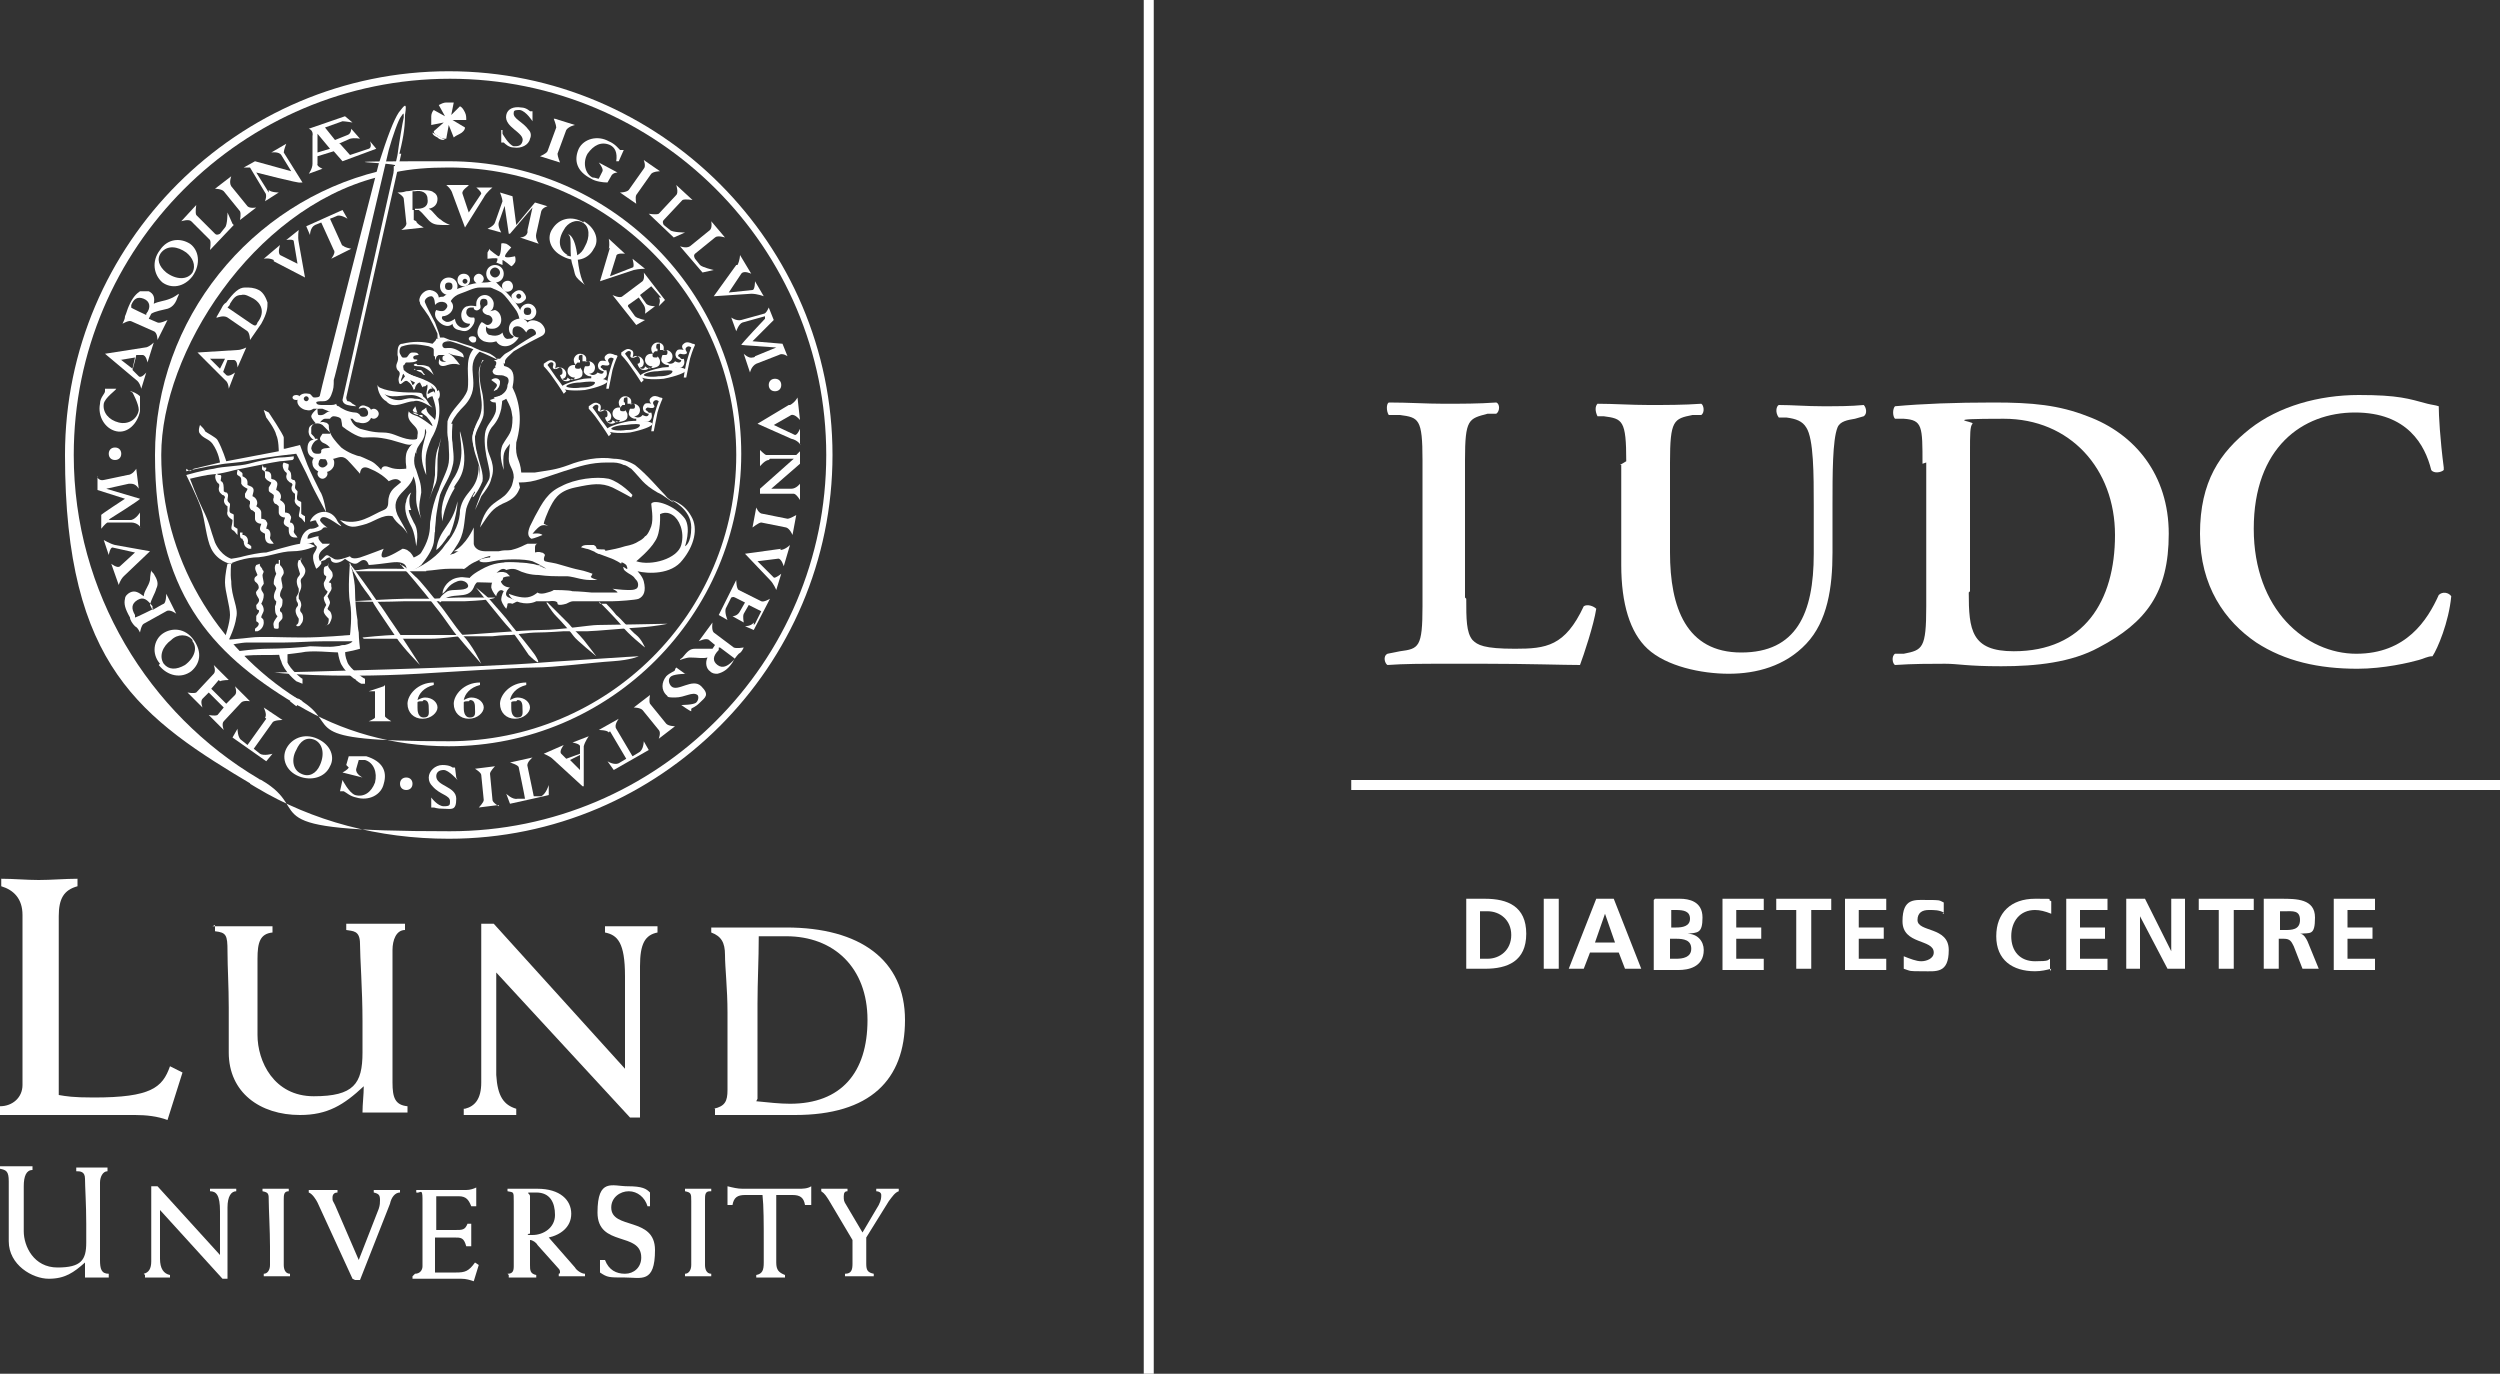 <?xml version="1.0" encoding="UTF-8"?>
<svg width="200" height="100%" xmlns="http://www.w3.org/2000/svg" version="1.1" viewBox="0 0 200 109.9">
  <rect x="0" y="0" width="200" height="109.9" fill="#333333" stroke="none"/>
  <defs>
    <style>
      .cls-1 {
        fill: #fff;
      }
    </style>
  </defs>
  <!-- Generator: Adobe Illustrator 28.6.0, SVG Export Plug-In . SVG Version: 1.2.0 Build 709)  -->
  <g>
    <g id="Lager_1">
      <g id="CEC_ENG">
        <g>
          <polygon class="cls-1" points="200 63.2 108.1 63.2 108.1 62.4 200 62.4 200 63.2 200 63.2"/>
          <g>
            <path class="cls-1" d="M117.3,47.9c0,1.6,0,2.7.5,3.3.4.4.9.7,3.4.7s4-.2,5.5-3.4c.3-.2.8,0,1,.2-.2,1.3-1,3.7-1.3,4.5-1.3,0-4.1-.1-7.6-.1h-3.3c-1.6,0-3.2,0-4.5.1-.2-.1-.4-.7,0-.9l1-.2c1.5-.2,1.8-.3,1.8-3.6v-11.7c0-3.3-.3-3.4-1.8-3.6h-.9c-.2-.3-.2-.9,0-1,1.6,0,3,.1,4.4.1s2.8,0,4.2-.1c.3.1.3.7,0,.9h-.7c-1.5.4-1.8.4-1.8,3.7v11h0Z"/>
            <path class="cls-1" d="M130.1,36.9c0-3.3-.3-3.4-1.8-3.6h-.5c-.2-.4-.2-.8,0-1,1.3,0,2.7.1,4.1.1s2.8,0,4.2-.1c.2.1.3.7,0,.9h-.7c-1.5.3-1.8.4-1.8,3.8v7.2c0,4.4,1.3,8,5.7,8s5.8-3.1,5.8-7.9v-3.9c0-2.4,0-5.3-.6-6.2-.3-.5-.8-.7-1.6-.8h-.6c-.3-.4-.2-.9,0-1,1.1,0,2.2.1,3.5.1s2.2,0,3.3-.1c.2.2.3.7,0,.9l-.7.2c-.6.1-1.2.2-1.4.7-.4,1-.4,3.7-.4,6.2v3.8c0,2.8-.4,5.5-2.1,7.3s-4,2.4-6.2,2.4-5-.6-6.5-2c-1.4-1.3-2.1-3.6-2.1-6.7v-8h-.1Z"/>
            <path class="cls-1" d="M153.8,37.1c0-3,0-3.5-1.5-3.6h-.7c-.2-.2-.2-.8,0-1,2.2-.2,4.8-.3,7.9-.3s5.2.2,7.5,1.1c3.8,1.4,6.5,4.7,6.5,9.4s-1.8,7.1-5.6,9.1c-2.2,1.2-5,1.5-7.8,1.5s-3.4-.2-4.5-.2-2.6,0-4,.1c-.2-.1-.3-.7,0-.9h.7c1.5-.3,1.8-.4,1.8-3.8v-11.5h0ZM157.5,47.4c0,3,.2,4.7,3.6,4.7,5.6,0,8.1-4,8.1-9.3s-3.6-9.3-8.9-9.3-2.3.2-2.5.4c-.2.2-.2.8-.2,2.3v11.1h0Z"/>
            <path class="cls-1" d="M195.5,37.6c-.2.2-.8.3-1,0-.5-2-1.9-4.6-6.1-4.6s-8.1,2.8-8.1,9.3,4.2,10,8.2,10,5.7-2.7,6.6-4.7c.3-.3.8-.2,1,.1-.2,2.1-1.1,4.2-1.5,4.8-.4,0-.7.2-1.1.3-.7.2-2.8.7-4.9.7-3.1,0-5.8-.6-8.1-2.1-2.5-1.7-4.5-4.5-4.5-8.7s1.6-6.5,4-8.4c2.3-1.8,5.5-2.7,8.7-2.7s4,.3,5.5.7c.4.1.6.1.9.2,0,.7.1,2.6.4,4.9h0Z"/>
          </g>
          <polygon class="cls-1" points="92.3 109.9 91.5 109.9 91.5 0 92.3 0 92.3 109.9 92.3 109.9"/>
          <g>
            <path class="cls-1" d="M30.8,54.8v2.5c0,.1.5.4.5.4h-1.8s.5-.2.5-.3v-2.1h-.5c0,.1,0,0,0,0l1.2-.4h0Z"/>
            <path class="cls-1" d="M41.3,56.1c-.2,0-.4,0-.4.1v.4c0,.2,0,.8.5.8s.4-.4.4-.7,0-.7-.4-.7h0ZM42.1,54.8c-.8.2-1.2.7-1.3,1.2.2-.1.4-.2.6-.2.6,0,1,.4,1,.8s-.5.9-1.2.9-1.2-.5-1.2-1.2.8-1.7,2.1-1.7h0Z"/>
            <path class="cls-1" d="M37.5,56.1c-.2,0-.4,0-.4.1v.4c0,.2,0,.8.5.8s.4-.4.4-.7,0-.7-.4-.7h0ZM38.4,54.8c-.8.2-1.2.7-1.3,1.2.2-.1.4-.2.6-.2.6,0,1,.4,1,.8s-.5.9-1.2.9-1.2-.5-1.2-1.2.8-1.7,2.1-1.7h0Z"/>
            <path class="cls-1" d="M33.8,56.1c-.2,0-.4,0-.4.1v.4c0,.2,0,.8.5.8s.4-.4.4-.7,0-.7-.4-.7h0ZM34.7,54.8c-.8.2-1.2.7-1.3,1.2.2-.1.4-.2.6-.2.6,0,1,.4,1,.8s-.5.9-1.2.9-1.2-.5-1.2-1.2.8-1.7,2.1-1.7h0Z"/>
            <path class="cls-1" d="M10.4,31.3c.2,0,.6.2.8.4,0,0,0,.2,0,.3v.9c-.2,1-1,1.8-1.9,1.6-.9-.2-1.5-1.2-1.3-2.2,0-.5.4-.8.4-1v-.2h.9c0,.1-.9.7-1,1.2-.1.7.4,1.3,1.2,1.5s1.5-.3,1.6-1c0-.5-.5-1.4-.5-1.4h0Z"/>
            <path class="cls-1" d="M18.7,18l-1.9,2s.1-.6,0-.8l-1.5-1.5c-.2-.2-.8,0-.8,0l1.2-1.3s-.1.6,0,.8l1.5,1.5c.1.1.2.1.4,0l.4-.5c.2-.2.2-1.2.2-1.2l.4.9h0Z"/>
            <path class="cls-1" d="M17.2,15.1l1.3-1s-.2.5,0,.8l1.3,1.6c.2.2.7.1.7.1l-1.3,1s.1-.5,0-.7l-1.3-1.6c-.2-.2-.7-.2-.7-.2h0Z"/>
            <path class="cls-1" d="M21.5,15.2c.2.2.8.2.8.2l-1.1.7s.2-.5,0-.7l-1.2-2h-.5l.9-.5,2.9.8-.8-1.3c-.2-.3-.8-.2-.8-.2l1.2-.7s-.2.5-.2.7l1.5,2.4h-.2c0,.1-3.5-.8-3.5-.8l1,1.6h0Z"/>
            <path class="cls-1" d="M40.2,10.7s.5.9.9,1c.3,0,.6,0,.7-.4.2-.7-1.5-1.1-1.3-2.1.1-.5.6-.7,1.2-.6.4,0,.7.3.7.3h.2v.8c0,0-.5-.8-1-.9-.3,0-.5,0-.5.2-.1.5.7.7,1.2,1.4.2.2.2.5.1.7-.1.5-.7.8-1.3.7-.4,0-.7-.3-.8-.4h-.2v-1h.1Z"/>
            <path class="cls-1" d="M44.4,9.5l1.6.5s-.5.1-.7.4l-.7,1.9c0,.2.2.7.2.7l-1.6-.5s.5-.2.6-.4l.7-1.9c0-.2-.2-.7-.2-.7h0Z"/>
            <path class="cls-1" d="M49,13.9l-.4.7c-.4,0-1-.1-1.3-.3-1.2-.6-1.4-1.5-1-2.4.4-.8,1.5-1.1,2.4-.6.5.2.8.6.9.7h.3l-.4.9h-.2c.1-.7-.1-1.1-.5-1.3-.7-.3-1.3,0-1.8.7-.4.7-.2,1.6.4,1.9.2,0,.4.1.5.1l.3-.6c.1-.2-.3-.7-.3-.7l1.5.8s-.4,0-.5.3h0Z"/>
            <path class="cls-1" d="M51.5,12.8l1.3.9s-.5,0-.7.2l-1.2,1.7c-.1.2,0,.7,0,.7l-1.3-.9s.5,0,.7-.2l1.2-1.7c.2-.2,0-.7,0-.7h0Z"/>
            <path class="cls-1" d="M56.2,21.8l-1.8-2.1s.5.2.8,0l1.6-1.3c.2-.2.1-.7.1-.7l1.1,1.3s-.6-.2-.8,0l-1.6,1.3c-.1.1-.1.2,0,.4l.4.5c.2.2,1.1.4,1.1.4l-.9.2h0Z"/>
            <path class="cls-1" d="M53.9,19l-2-1.9s.6.1.8,0l1.4-1.5c.2-.2,0-.8,0-.8l1.3,1.2s-.6-.1-.8,0l-1.5,1.6c-.1.1-.1.2,0,.4l.5.4c.2.2,1.2.2,1.2.2l-.9.4h0Z"/>
            <path class="cls-1" d="M59,21.2c.2-.4.2-.8.2-.8l.9,1.5s-.6-.3-.8,0l-1,1.5,1.9-.2c.2,0,.2-.7.2-.7l.7,1.2s-.5-.2-1-.2l-3,.2,1.8-2.5h0Z"/>
            <path class="cls-1" d="M61.2,25.3h0l-1.8.5c-.3.1-.5.7-.5.7l-.4-1.1s.4.3.8.2l1.8-.5c.2,0,.4-.5.4-.5l.4,1-1.7,1.7,2.4.2.4,1s-.4-.3-.7-.1l-1.8.7c-.4.2-.5.7-.5.7l-.5-1.5s.4.4.7.3c0,0,.2,0,.2-.1l1.7-.7h0l-2.8-.2h0c0-.1,1.9-2.1,1.9-2.1h0Z"/>
            <path class="cls-1" d="M61.5,36.8c-.3,0-.7.5-.7.5v-1.3s.4.4.5.4h2.4c0,0,.3-.3.3-.3v1l-2.3,2h1.6c.4,0,.7-.4.7-.4v1.3s-.3-.5-.5-.5h-2.7v-.4l2.7-2.4s-1.9,0-1.9,0Z"/>
            <path class="cls-1" d="M63.7,41.2l-.3,1.6s-.2-.5-.5-.6l-2-.4c-.2,0-.7.4-.7.4l.3-1.6s.2.5.5.5l2,.4c.2,0,.7-.3.7-.3h0Z"/>
            <path class="cls-1" d="M60.4,49.9l.5-1-1-.5-.4.7c-.1.2,0,.7,0,.7l-.9-.5s.4,0,.6-.4l.4-.7-.8-.4c-.2-.1-.2,0-.3,0l-.4.8c-.2.3.1,1,.1,1l-.7-.4,1.4-2.8s0,.7.2.8l1.8.9c.2.1.7-.2.7-.2l-1.3,2.5-.7-.3s.5,0,.7-.3h0v.2Z"/>
            <path class="cls-1" d="M55,53.9s-1,0-1.3.2-.2.6,0,.8c.5.5,1.7-.7,2.4,0s.3.9-.1,1.3-.6.4-.7.5v.2c-.1,0-.8-.5-.8-.5,0,0,1,0,1.2-.2s.2-.5.1-.6c-.4-.3-1,.2-1.8.2s-.5-.1-.7-.2c-.4-.4-.4-1,0-1.5.3-.3.7-.4.7-.5h0c0-.1.1-.2.1-.2l.7.5h0Z"/>
            <path class="cls-1" d="M54,58.1l-1.3,1s.2-.5,0-.7l-1.3-1.6c-.2-.2-.7-.2-.7-.2l1.3-1s-.1.5,0,.7l1.3,1.6c.2.2.7.2.7.2h0Z"/>
            <path class="cls-1" d="M39.9,64.4l-1.6.2s.4-.4.4-.6l-.2-2c0-.2-.5-.5-.5-.5l1.6-.2s-.4.4-.4.6l.2,2.1c0,.2.5.5.5.5h0Z"/>
            <path class="cls-1" d="M36.6,62.4s-.7-.8-1.1-.8-.6.2-.6.5c0,.8,1.6.8,1.6,1.8s-.4.8-1,.8-.7-.1-.8-.1h-.2v-.8c0,0,.5.7,1,.7s.5-.1.5-.4c0-.5-.8-.5-1.4-1.2-.2-.2-.3-.4-.3-.7,0-.5.5-1,1.1-1s.8.2.8.2h.2c0,0,.1.8.1.8h0Z"/>
            <path class="cls-1" d="M27.7,61.2l.2-.7c.4,0,1,0,1.4,0,1.3.4,1.7,1.2,1.4,2.2-.2.9-1.2,1.4-2.2,1.1-.5-.1-.8-.4-1-.5h-.3l.2-.9s.5,1,1,1.2c.7.2,1.3-.2,1.6-1,.2-.8-.1-1.6-.8-1.8h-.5l-.2.7c-.1.4.5.7.5.7l-1.6-.4s.4-.2.5-.4h0Z"/>
            <path class="cls-1" d="M17.5,54.4l-.6.7,1.2,1.2.7-.7c.2-.2,0-.7,0-.7l1.2,1.2s-.5-.1-.7.1l-1.4,1.5c-.2.2,0,.7,0,.7l-1.2-1.2s.5.1.7,0l.5-.6-1.2-1.2-.5.5c-.2.2,0,.7,0,.7l-1.2-1.2s.5.1.7,0l1.4-1.5c.2-.2,0-.7,0-.7l1.2,1.2s-.5,0-.7.1h0Z"/>
            <path class="cls-1" d="M8.7,41.6h1.8c.4-.1.7-.6.7-.6v1.2c.1,0-.2-.4-.7-.4h-1.9c-.2.1-.5.5-.5.5v-1.1c-.1,0,1.9-1.3,1.9-1.3l-2.2-.7v-1.1c-.1,0,.1.4.5.3l1.9-.4c.4,0,.7-.5.7-.5l.2,1.6s-.2-.4-.6-.4h-.2l-1.8.4h0l2.7.8h0c0,.1-2.4,1.6-2.4,1.6h0Z"/>
            <path class="cls-1" d="M63.2,32.4c.4-.2.6-.6.6-.6l.2,1.8s-.4-.5-.7-.4l-1.4.8,1.7.8c.2,0,.4-.5.4-.5v1.3c.1,0-.2-.4-.7-.5l-2.7-1.2,2.5-1.5h0Z"/>
            <path class="cls-1" d="M62.4,44c.4,0,.8-.4.8-.4l-.5,1.7s-.2-.7-.5-.6l-1.6.2,1.3,1.3c.1.1.6-.3.6-.3l-.4,1.3s-.2-.5-.5-.8l-2-2.1,2.9-.4h0Z"/>
            <path class="cls-1" d="M9.9,46.1c-.3.3-.4.7-.4.7l-.6-1.7s.5.4.7.2l1.2-1.1-1.8-.4c-.2,0-.3.6-.3.6l-.4-1.2s.5.3.9.4l2.8.5-2.1,2h0Z"/>
            <path class="cls-1" d="M21.2,57.4c.2-.2-.1-.8-.1-.8l1.5,1s-.7,0-.8.2l-1.5,2.1.5.4c.3.2,1,0,1,0l-.5.6-2.7-1.9.4-.7s0,.7.3.9l.5.4,1.5-2.1h0Z"/>
            <path class="cls-1" d="M41.5,61.4c0-.2-.7-.4-.7-.4l1.8-.4s-.5.4-.4.7l.5,2.4h.6c.4-.2.6-.9.6-.9v.8c.1,0-3.1.7-3.1.7l-.3-.8s.5.5.9.4h.6c0-.1-.5-2.5-.5-2.5h0Z"/>
            <path class="cls-1" d="M48.7,58.6c-.1-.2-.8-.2-.8-.2l1.6-.9s-.4.5-.2.8l1.3,2.2.5-.3c.4-.2.4-.9.4-.9l.4.7-2.8,1.6-.5-.7s.6.4,1,.1l.5-.3-1.3-2.2h0Z"/>
            <path class="cls-1" d="M61.5,30.8c0-.3.2-.5.5-.5s.5.2.5.5-.2.5-.5.5-.5-.2-.5-.5h0Z"/>
            <path class="cls-1" d="M32,62.7c0-.3.2-.5.5-.5s.5.2.5.5-.2.5-.5.5-.5-.2-.5-.5h0Z"/>
            <path class="cls-1" d="M8.7,36.3c0-.3.2-.5.5-.5s.5.2.5.5-.2.5-.5.5-.5-.2-.5-.5h0Z"/>
            <path class="cls-1" d="M13,22.6c.7.5,1.7.4,2.4-.5.7-1,.5-2.1-.2-2.6-.8-.5-1.8-.4-2.4.5-.7.9-.5,2,.2,2.6h0ZM13.3,21.8c-.6-.5-.8-1.1-.4-1.6.5-.6,1.3-.5,2,0,.5.4.8,1,.5,1.6-.4.6-1.3.6-2.1,0h0Z"/>
            <path class="cls-1" d="M27.1,11.5l.9-.4c.4-.1.8,0,.8,0l-.7-.8s0,.4-.3.5l-1,.4-.8-1,1.4-.5c.2,0,.8.1.8.1l-.6-.5-2.9,1s.4.1.3.6v2.2c0,.4-.3.8-.3.8l1.1-.4s-.5-.2-.4-.4v-.6l1.3-.4.7.8,2.7-1-.5-.6s.2.5-.1.6l-1.5.5-.8-.9h0ZM26.4,11.9l-1,.3v-1.5l1,1.2h0Z"/>
            <path class="cls-1" d="M11.7,25.3v-.2c.4-.5.3-1-.2-1.2s-.8,0-1,.5v.2c-.1,0,1.2.6,1.2.6h0ZM12.6,25.8c.2.1.8-.2.8-.2l-.8,1.6s0-.6-.3-.7l-1.8-.8c-.2-.1-.7.2-.7.2.1-.2.2-.4.2-.6.1-.2.2-.6.3-.8.3-.7.6-1,.9-1.2.2,0,.4,0,.7,0,.4.2.5.5.4,1,.4-.2.8-.2,1.3-.4.3-.1.7-.4.7-.4,0,.1,0,.1-.1.3-.2.6-.5.8-.8.9-.4.1-1,.2-1.3.4l-.2.4.7.3h0Z"/>
            <path class="cls-1" d="M9.7,28.8l.9.7.2-.9-1.2.2h0ZM10.7,29.7l.4.4c.2.2.6-.3.6-.3l-.4,1.3s-.1-.5-.4-.7l-2.5-2.1h0l3.2-.5c.3,0,.7-.4.7-.4l-.5,1.6s-.1-.6-.4-.6h-.5c0,.1-.3,1.2-.3,1.2h0Z"/>
            <path class="cls-1" d="M12.2,48.7v-.2c-.4-.5-.7-.8-1.2-.5s-.5.7-.2,1.2v.2c.1,0,1.5-.7,1.5-.7h0ZM13.1,48.3c.2-.1.2-.8.2-.8l.8,1.6s-.5-.4-.8-.2l-1.8,1c-.2.1-.3.7-.3.7-.1-.2-.2-.4-.4-.5-.2-.2-.4-.5-.4-.7-.4-.7-.5-1.1-.4-1.5,0-.2.2-.4.4-.5.4-.2.7,0,1.1.3,0-.4.4-.8.5-1.3,0-.3.1-.8.1-.8,0,.1,0,.1.2.3.3.5.4.8.2,1.2-.1.4-.4.8-.5,1.3l.2.4.7-.4h0Z"/>
            <path class="cls-1" d="M15.4,51.2c-.4-.5-1.2-.5-1.7,0-.7.5-1,1.3-.6,1.9.4.5,1,.5,1.7.1.8-.6,1-1.4.6-1.9h0ZM12.8,53.1c-.7-.8-.5-1.9.2-2.4.7-.5,1.8-.5,2.5.5.7,1,.5,1.9-.2,2.5-.8.6-1.9.4-2.6-.5h0Z"/>
            <path class="cls-1" d="M25.2,59.2c-.7-.3-1.2.1-1.5.8-.4.7-.3,1.6.4,1.9.6.3,1.2,0,1.5-.7.4-.9.2-1.7-.4-2h0ZM23.9,62.1c-1-.4-1.4-1.4-1-2.2.4-.8,1.4-1.3,2.5-.8,1.1.5,1.4,1.5,1,2.2-.4.9-1.5,1.2-2.5.8h0Z"/>
            <path class="cls-1" d="M57.5,51.8v.2c-.5.5-.5.9-.1,1.2s.8.1,1.2-.3l.2-.2-1.2-.9h0ZM56.7,51.2c-.2-.2-.8.1-.8.1l1.1-1.5s-.1.6.1.8l1.6,1.2c.2.1.8,0,.8,0-.1.2-.2.4-.4.5-.2.2-.4.5-.5.7-.4.6-.8.8-1.2.9-.2,0-.4,0-.6-.2-.3-.2-.4-.7-.2-1.1-.4.1-.8,0-1.4,0-.3,0-.8.2-.8.2,0-.1.1-.1.2-.2.4-.5.6-.7,1-.7h1.4l.2-.3-.6-.5h0Z"/>
            <path class="cls-1" d="M46.4,61.6v-1.2l-.8.4.8.8h0ZM46.4,60.2v-.5c0-.2-.6-.3-.6-.3l1.3-.5s-.3.4-.4.8v3.2h-.1l-2.4-2.2c-.2-.2-.7-.4-.7-.4l1.6-.7s-.4.5-.2.7l.4.4,1.1-.4h0Z"/>
            <path class="cls-1" d="M36.2,15.5c-.1-.4-.5-.7-.5-.7h1.8c0,.1-.6.4-.5.7l.5,1.5,1-1.5c0-.2-.4-.5-.4-.5h1.3c0,0-.5.4-.7.8l-1.5,2.4-1-2.7h0Z"/>
            <path class="cls-1" d="M21.9,20.8c-.4-.2-.8-.1-.8-.1l1.3-1.1s-.2.6,0,.8l1.4.7-.3-1.8c0-.2-.6-.1-.6-.1l1-.8s-.1.5,0,1l.5,2.8-2.5-1.3h0Z"/>
            <path class="cls-1" d="M48.7,19.9c.1-.4,0-.8,0-.8l1.3,1.2s-.7-.1-.7.2l-.5,1.6,1.8-.7c.2,0,0-.7,0-.7l1,.8s-.5,0-.9.1l-2.7.9.8-2.7h0Z"/>
            <path class="cls-1" d="M27.4,19.6c.1.2.7.3.7.3l-1.6.8s.4-.5.2-.7l-1-2.2-.5.2c-.4.2-.4.8-.4.8l-.3-.7,2.9-1.3.4.7s-.6-.4-.9-.2l-.5.2,1,2.2h0Z"/>
            <path class="cls-1" d="M40.5,16.1h0l-.6,1.7c-.1.3.2.8.2.8l-1.1-.3s.5-.2.6-.5l.6-1.7c0-.2-.2-.7-.2-.7l1,.3.3,2.3,1.5-1.8,1,.3s-.4.1-.5.4l-.4,1.8c-.1.4.2.8.2.8l-1.5-.5s.5,0,.6-.4v-.2l.4-1.8h0l-1.8,2.1h-.1l-.4-2.7h0Z"/>
            <path class="cls-1" d="M52.8,23.7l-.7-.8-.9.7.5.7c.2.2.7.2.7.2l-.8.6s.1-.4-.1-.7l-.4-.6-.7.5c-.2.1-.2.2-.1.3l.5.7c.2.2.8.3.8.3l-.7.4-1.9-2.4s.6.3.8.1l1.6-1.2c.2-.2.1-.7.1-.7l1.7,2.2-.5.5s.2-.5,0-.7h.2Z"/>
            <path class="cls-1" d="M33.2,16.7h.2c.6,0,.9-.3.8-.8,0-.5-.5-.7-1-.6h-.2v1.5h.2ZM33.3,17.7c0,.2.6.5.6.5l-1.8.2s.5-.3.4-.6l-.2-1.9c0-.2-.5-.5-.5-.5.2,0,.4,0,.7-.1.3,0,.6-.1.8-.1.7,0,1.2,0,1.4.2.2.1.3.3.3.5,0,.4-.2.7-.7.8.4.2.5.6,1,.9.2.2.7.4.7.4h-.3c-.6,0-.9,0-1.2-.2-.3-.2-.6-.7-1-1h-.4v.8h0Z"/>
            <path class="cls-1" d="M20.1,25.9c.3.2.4.2.5-.1.7-.9.2-1.6-.3-1.9-.4-.2-.7-.4-1-.3-.4,0-.6.2-.9.7,0,.1-.1.2-.2.3l1.9,1.3h0ZM17.3,25.4c.1-.2.3-.5.4-.7.1-.2.2-.4.4-.5.6-.8,1-1.2,1.5-1.2.4,0,.7,0,1.1.2s.6.7.7,1c0,.4,0,.8-.5,1.7l-.9,1.3s0-.5-.2-.7l-1.6-1.1c-.3-.2-.8,0-.8,0h0Z"/>
            <path class="cls-1" d="M16.8,28.7l.8.8.4-.8h-1.2ZM17.7,29.6l.4.4c.2.2.7-.2.7-.2l-.5,1.3s0-.5-.3-.7l-2.2-2.2h0l3.2-.2c.3,0,.7-.2.7-.2l-.7,1.6s0-.6-.3-.6h-.5l-.4,1.1h0Z"/>
            <path class="cls-1" d="M45.3,20.4c.6.3,1.2,0,1.5-.7.4-.7.4-1.6-.2-1.9-.5-.3-1.2,0-1.5.6-.5.8-.4,1.6.3,2h0ZM46.7,17.7c.9.5,1.3,1.5.8,2.2-.4.8-1.4,1.2-2.5.6-1-.5-1.3-1.5-.8-2.2.5-.8,1.5-1.1,2.5-.5h0Z"/>
            <path class="cls-1" d="M46.8,22.8c-1-.8-.7-.7-1-1.6-.3-.9,0-2.2-.3-2.4-.2-.1.5-.2.7,1.8.2,1.9.6,2.2.6,2.2h0Z"/>
            <path class="cls-1" d="M20.7,62.3c-8.8-5.2-14.8-14.9-14.8-25.9,0-16.6,13.5-30.1,30.1-30.1s30.1,13.5,30.1,30.1-13.5,30.1-30.1,30.1-10.6-1.5-15.1-4.1l-.5-.2-.4.5.5.3c4.5,2.7,9.8,4.1,15.4,4.1,16.9,0,30.7-13.8,30.7-30.7S52.8,5.7,35.9,5.7,5.2,19.5,5.2,36.4s6.1,21.1,15.2,26.5l.4.2.3-.5-.3-.2h0Z"/>
            <path class="cls-1" d="M23.8,55.9c-6.5-4.1-10.9-11.3-10.9-19.5s7.3-19.6,17.2-22.2l.2-.5c-10.2,2.5-17.9,11.8-17.9,22.7s4.4,15.8,11.2,19.9l.4.2.2-.4-.3-.2h0Z"/>
            <path class="cls-1" d="M23.8,56.4c3.5,2.1,7.6,3.3,12.1,3.3,12.9,0,23.4-10.5,23.4-23.4s-10.5-23.4-23.4-23.4-3,.1-4.4.4v.5c1.4-.3,2.8-.4,4.4-.4,12.6,0,23,10.3,23,23s-10.3,22.9-23,22.9-8.4-1.2-11.9-3.3l-.4-.2-.4.3.5.4h0Z"/>
            <path class="cls-1" d="M35.6,11.2c-.2,0-.4,0-.6-.2-.2-.1-.4-.2-.4-.4"/>
            <path class="cls-1" d="M36,9.3l.8-.8c.2.1.3.3.4.5s.1.4.1.6h-1.1c0,0,1,.6,1,.6,0,.2-.2.4-.4.5-.2.1-.4.2-.5.3l-.4-1-.2,1.1c-.2,0-.4,0-.6-.2-.2-.1-.4-.2-.4-.4l.8-.7-1,.2c0-.2,0-.4,0-.7,0-.2.1-.4.2-.5l.9.5-.5-.9c.2-.1.4-.2.6-.2.2,0,.4,0,.6,0l-.2,1h0Z"/>
            <path class="cls-1" d="M47.2,30.1c-.2,0-.5-.2-.5-.4s.1-.4.1-.4h.2c.1,0,.2,0,.2-.2s-.1-.2-.2-.2c-.1,0-.3,0-.4,0v-.4c0,0,0-.2-.1-.1-.1,0-.2,0-.2.2s0,.2.1.2c0,.1,0,.2,0,.2h-.2c-.1.1-.2.2-.2.3s0,.2.2.2.2,0,.2-.1c0,0,.2.2.2.4s0,.4-.4.5c-.3.1-.5,0-.5,0,0,0-.1.2-.4.2-.4,0-.5-.5-.5-.5,0,0,.2,0,.2-.2,0-.2,0-.3-.2-.4-.1,0-.3.2-.5.1s.1-.4-.1-.5c-.2-.1-.4.2-.4.2,0,0,.3.4.7,1,.4.5.8,1.1.8,1.1l-.2.2s-.3-.5-.8-1.2c-.4-.6-.8-1-.8-1v-.2c.3-.2.5-.4.8-.2.3.1.1.6.1.6,0,0,.2-.2.4-.1.3,0,.5.3.5.5,0,.4-.3.4-.3.4,0,0,0,.1.2.1s.2-.2.2-.2c0,0,.4.4.6,0h0c0,0,0,0-.1,0-.2,0-.5-.2-.5-.5s.2-.5.5-.5h.2c-.1,0-.2-.2-.2-.4s.2-.5.5-.5.5.2.5.4,0,.2-.1.3h0c0,0,.1-.1.3-.1s.5.2.5.5-.2.5-.5.5h0c.1,0,.2.1.3.1.3,0,.4-.2.4-.2,0,0,.2.1.3.1.2,0,.2-.2.2-.2,0,0-.2,0-.4-.2-.1-.2-.1-.4.1-.6.2-.1.5,0,.5,0,0,0-.3-.3,0-.5.2-.2.5-.1.7,0,.2,0,.2.1.2.1,0,0-.2.4-.4,1.1-.2,1-.3,1.5-.3,1.5h-.2c0,0,.1-.9.3-1.5.2-.7.3-.9.3-.9,0,0-.2-.2-.4,0-.2.2.2.4,0,.5-.1.1-.4,0-.5,0-.2.1-.2.2,0,.3.1.2.3.1.3.1,0,0,.2.5-.2.7-.2.1-.5,0-.5,0,0,0,0,.2-.5.2h0v-.4Z"/>
            <path class="cls-1" d="M46.6,31c.6,0,1-.2,1-.4,0-.1-.5-.1-1.2,0-.6,0-1.1.2-1.1.3s.6.2,1.2.1h0ZM44.9,31c0-.2.8-.5,1.8-.7,1-.1,1.8,0,1.9.2,0,.2-.8.5-1.8.7-1,.1-1.8,0-1.9-.2h0Z"/>
            <path class="cls-1" d="M53.4,29.2c-.2,0-.5-.2-.5-.4s.1-.4.1-.4h.2c.1,0,.2,0,.2-.2s-.1-.2-.2-.2c-.1,0-.3,0-.4,0v-.4c0,0,0-.2-.1-.1-.1,0-.2,0-.2.2s0,.2.1.2c0,.1,0,.2,0,.2h-.2c-.1.1-.2.2-.2.3s0,.2.2.2.2,0,.2-.1c0,0,.2.2.2.4s0,.4-.4.5c-.3.1-.5,0-.5,0,0,0,0,.2-.4.2s-.5-.5-.5-.5c0,0,.2,0,.2-.2,0-.2,0-.3-.2-.4-.1,0-.3.2-.5.1s.1-.4-.1-.5c-.2-.1-.4.2-.4.2,0,0,.3.4.7,1,.4.5.8,1.1.8,1.1l-.2.2s-.3-.5-.8-1.2c-.4-.6-.8-1-.8-1v-.2c.3-.2.5-.4.8-.2.3.1.1.6.1.6,0,0,.2-.2.4-.1.3,0,.5.3.5.5,0,.4-.3.4-.3.4,0,0,0,.1.2.1s.2-.2.2-.2c0,0,.4.4.6,0h0c0,0,0,0-.1,0-.2,0-.5-.2-.5-.5s.2-.5.5-.5h.2c-.1,0-.2-.2-.2-.4s.2-.5.5-.5.5.2.5.4,0,.2-.1.3h0c0,0,.1-.1.3-.1s.5.2.5.5-.2.5-.5.5h0c.1,0,.2.1.3.1.3,0,.4-.2.4-.2,0,0,.2.1.3.1.2,0,.2-.2.2-.2,0,0-.2,0-.4-.2-.1-.2-.1-.4.1-.6.2-.1.5,0,.5,0,0,0-.3-.3,0-.5.2-.2.5-.1.7,0,.2,0,.2.1.2.1,0,0-.2.4-.4,1.1-.2,1-.3,1.5-.3,1.5h-.2c0,0,.1-.9.3-1.5.2-.7.3-.9.3-.9,0,0-.2-.2-.4,0-.2.2.2.4,0,.5s-.4,0-.5,0c-.2.1-.2.2,0,.3.1.2.3.1.3.1,0,0,.2.5-.2.7-.2.1-.5,0-.5,0,0,0,0,.2-.5.2h0v-.4Z"/>
            <path class="cls-1" d="M52.8,30.1c.6,0,1-.2,1-.4,0-.1-.5-.1-1.2,0-.6,0-1.1.2-1.1.3s.6.2,1.2.1h0ZM51.2,30.1c0-.2.8-.5,1.8-.7,1-.1,1.8,0,1.9.2,0,.2-.8.5-1.8.7-1,.1-1.8,0-1.9-.2h0Z"/>
            <path class="cls-1" d="M50.8,33.5c-.2,0-.5-.2-.5-.4s.1-.4.1-.4h.2c.1,0,.2,0,.2-.2s-.1-.2-.2-.2c-.1,0-.3,0-.4,0v-.4c0,0,0-.2-.1-.1-.1,0-.2,0-.2.2s0,.2.1.2c0,.1,0,.2,0,.2h-.2c-.1.1-.2.2-.2.3s0,.2.2.2.2,0,.2-.1c0,0,.2.2.2.4s0,.4-.4.5c-.3.1-.5,0-.5,0,0,0-.1.2-.4.2-.4,0-.5-.5-.5-.5,0,0,.2,0,.2-.2,0-.2,0-.3-.2-.4-.1,0-.3.2-.5.1s.1-.4-.1-.5c-.2-.1-.4.2-.4.2,0,0,.3.4.7,1,.4.5.8,1.1.8,1.1l-.2.2s-.3-.5-.8-1.2c-.4-.6-.8-1-.8-1v-.2c.3-.2.5-.4.8-.2.3.1.1.6.1.6,0,0,.2-.2.4-.1.3,0,.5.3.5.5,0,.4-.3.4-.3.4,0,0,0,.1.2.1s.2-.2.2-.2c0,0,.4.4.6,0h0c0,0,0,0-.1,0-.2,0-.5-.2-.5-.5s.2-.5.5-.5h.2c-.1,0-.2-.2-.2-.4s.2-.5.5-.5.5.2.5.4,0,.2-.1.3h0c0,0,.1-.1.3-.1s.5.2.5.5-.2.5-.5.5h0c.1,0,.2.1.3.1.3,0,.4-.2.4-.2,0,0,.2.1.3.1.2,0,.2-.2.2-.2,0,0-.2,0-.4-.2-.1-.2-.1-.4.1-.6.2-.1.5,0,.5,0,0,0-.3-.3,0-.5.2-.2.5-.1.7,0,.2,0,.2.1.2.1,0,0-.2.4-.4,1.1-.2,1-.3,1.5-.3,1.5h-.2c0,0,.1-.9.3-1.5.2-.7.3-.9.3-.9,0,0-.2-.2-.4,0-.2.2.2.4,0,.5-.1.1-.4,0-.5,0-.2.1-.2.2,0,.3.1.2.3.1.3.1,0,0,.2.5-.2.7-.2.1-.5,0-.5,0,0,0,0,.2-.5.2h0v-.4Z"/>
            <path class="cls-1" d="M50.2,34.4c.6,0,1-.2,1-.4,0-.1-.5-.1-1.2,0-.6,0-1.1.2-1.1.3s.6.2,1.2.1h0ZM48.5,34.4c0-.2.8-.5,1.8-.7,1-.1,1.8,0,1.9.2,0,.2-.8.5-1.8.7-1,.1-1.8,0-1.9-.2h0Z"/>
            <path class="cls-1" d="M37.9,27.9c-.8.9-.3,2.2-.5,3.3-.3.9-1.3,1.5-1.6,2.5,0,.5-.1,1.3.2,1.8,0,0,0-.1,0-.2-.2-1.2.2-1.9,1.2-2.9,1.5-1.7-.2-3,1.2-4.3l-.4-.2h0Z"/>
            <path class="cls-1" d="M41.5,38.6c.7,0,1.2-.1,1.8-.3s1.2-.4,1.8-.6c1.3-.4,2.1-.7,3.5-.7h.2c.4,0,.7,0,1.1.2.2,0,.4.2.6.3.8.8.9,1.2,2.1,1.9.5.2,1,.7,1.3.8-.2-.2-.4-.2-.7-.6-.5-.5-1.4-1.6-2.4-2.4-.5-.3-1.1-.5-1.7-.5-1.2-.2-2.6.1-3.6.5-1.1.4-1.5.4-2.7.6-.4,0-.7,0-1.1,0-.1-1.2-.5-1-.4-2.4.5-1.7.3-3.2-.3-4.4.1-.5.2-1.2-.2-1.5-.3-.3-1.2-.4-1.4.2.1.5.7.2,1,.4.4.1.3.5.2.7,0,.7-.8,1-1.4,1.2.2.4,1,.1,1.3-.1.3.6.4.7.5,1.5,0,1.3-.3,1.3-.8,2.2-.2.5-.2,1.1.1,2-.1-1.4,0-1.5.5-2.1,0,0-.1.6-.1,1.2s.4.8.4,1.5c-.1.5-.1.7-.5,1.2-.6.8-1.7.7-2.2,2.8.8-1.2,1-1.5,1.8-1.9,1-.4,1.2-.8,1.4-1.3h0Z"/>
            <path class="cls-1" d="M33.1,31.2c-.1-.3-.2-.5-.5-.7-.3-.2-.6.6-.7,0-.1-.4.3-.6-.1-.9-.3-.5.2-.6,0-1.2,0-.4,0-.9.4-.9.8-.2,1.6-.2,2.4,0,.2-.2.3-.3.3-.4h.6c.2.1.5.2.5.2-.2,0-.7,0-.6.4.2.4.5-.2,1.5.5,0,0,.2.1.2.4-.5-.2-.7-.1-1.1-.3-.3-.1-.4-.1-.7,0-.1,0-.6.4-.6.1,0,0,0-.1,0-.4,0-.2-.2-.2-.4-.3-1-.2-1.5-.2-2.1,0-.2,0-.3.4-.2.6.2.4.2.3.5.3.2-.1.2-.4.5-.4s.4,0,.5.2h0c0,0-.3,0-.4.1,0,0-.1.1,0,.2,0,.1.2,0,.3.1-.1.2-.6.2-.9.2-.1,0-.1.2-.2.2-.1.1,0,.3,0,.4.5.5,1.3.6,1.9,1,.2,0,.3.4.4.5-.3-.1-.4.3-.4.4h.1c.1-.1.4-.2.4-.2.2.2.1.4.1.6,0-.2,0-.4.1-.6.2.7.6,2.1-.4,3.8-.5,1.2-.5,1.4-.4,2.9-.7-1.6-.2-2.4,0-3.4,0,0,0-.2-.1-.3,0,.4,0,.7-.4,1.2-.5.7-.6,1.5-.3,2.1.2.7.4,1,.4,1.8-.1.7-.3,1.2,0,2.1h0c-.5-1.2-.4-1.5-.4-2.2,0-.5-.1-1.1-.4-1.5l.2.2c-.2,1.3-2,1.5-1.3,3.2.2.4.7,1.2.8,1.5-.4-.7-.8-.7-1.2-1.4-.8-.2-1.5.5-2.4.7-.5.1-1,.4-1.8-.4,1.5.5,2.5-.4,3.5-.8.5-.2.3-.7.4-1,.2-1,1.2-1,1.5-2,0-.8-.1-1.3.1-1.9.2-.5.7-.4.7-1.1.2-.8-1-.9-.7-1.9.1.2.4.3.7.4.4.2.8.5,1.2.8,0-.2-.4-.7-.5-.8l-.4-.3c0-.2.2-.2.4-.4,0,.5.5.7.7,1,.2-.7,0-1.3-.2-1.9,0,0-.2,0-.4.2-.2-.4,0-.7,0-1s-.1,0-.2,0c-.2,0-.2.1-.2.1l-.2-.4c-.2,0-.4.3-.4.5M32.8,30.4c.1.1.1.2.2.4.1,0,.2-.2.2-.2l-.4-.2h0ZM32.2,30c0,.2-.2.4-.1.5l.3-.4s-.1-.1-.1-.2h0ZM33.8,31.7c.4.2.4.6.8.9-.1,0-1-.7-1.5-.5-.7,0-1.6.7-2.2,0-.4-.2-.7-.8-.7-1.3.4.7,1,1.3,1.9,1.2.4-.1.7-.2,1.1-.1.2,0,.5,0,.8.2-.3-.3-.7-.5-1.1-.5-1,0-2.1.5-2.7-.7.6.4,1.8.5,2.8.5s.7.1.9.4h-.1Z"/>
            <path class="cls-1" d="M40,30.5c0,.2,0,.4-.2.6,0,.1-.2.1-.3.2,0-.2.4-.4.2-.6l-.4-.3c.2-.2.6-.2.7.1h0Z"/>
            <path class="cls-1" d="M33.5,33h-.3c-.4-.2,0-.3,0-.5.1.1.1.4.2.5h0Z"/>
            <path class="cls-1" d="M35,37.1c0,.7,0,1.3-.2,1.7-.2.4-.2.5-.5,1.2.3-.7.4-1.2.5-2,0-.7,0-1.7.3-2.3l.2-.7c-.3,1.2-.3,1.6-.3,2.1h0Z"/>
            <path class="cls-1" d="M26,44.8c.2-.2.3-.2.4-.2.1.1,0,.3.3.4.3.1.7-.1.9-.3,0,0,.5.4.8.4s.4-.3.7-.3.4.4.4.4c0,0,.3,0,1.8-.2s1.2.7,1.2.7c0,0,.5.1,1.2-.5.4-.5.9-1.2,1-1.8s.2-3.2.2-3.2c0,0-.4,1.1-.5,1.8,0,.7-.2,1.4-.7,2.2-.1.2-.6.4-.6.4,0,0-.2-.4-.4-.5-.2-.2-.5-.2-.5-.2,0,0-1.1.7-1.5.7s0-.7,0-.7c0,0-1.3.5-1.9.7-.7.2-.8-.1-.8-.1-.3.1-1,.4-1.3.2-.4-.2-.5-.4-.7-.2l-.4.4c-.4-.8.6-1.1.8-1.4h-.6c-.2-.2-.4-.4-.3-.6-.3,0-.7.2-.9.2,0-.7.8-.4,1.2-.8,0-.1.3-.2.5,0,0,0-.7-.5-.7-.7.2-.7,1.4.4,1.7.5,0-.1-.2-.2-.3-.4-.5-1.1-1.8-.9-2.2,0,0,.1.5-.2.5,0,0,.1.2.3.2.4-.3.2-.5.2-.7.2-.8.3-.8,1.3-.8,1.3,0,0,.8-.1,1-.2h.1c.1.4.5.1,0,.9-.2.4.2,1.2.2,1.2,0,0,.2-.1.4-.4h0v-.2Z"/>
            <path class="cls-1" d="M36.4,39c-.2.3-.9,1.6-1,2.7-.2-1,0-1.9.8-3.3,1.2-1.7.5-3.4.6-3.9.9,3.2-.2,3.9-.5,4.5h0Z"/>
            <path class="cls-1" d="M32.7,40.8c0,.2.2.6.4,1,.2.3.4.8.2,1.9-.2-1.5-.4-1.5-.6-2-.2-.4-.4-1.1-.2-1.6,0-.2.2-.6.4-.7-.2.3-.2,1,0,1.4h-.1Z"/>
            <path class="cls-1" d="M35.9,42.8c-.4.6-.7,1-1,1.2.2-1.7,1.3-1.9,1.7-3.9,0,.8-.4,2.3-.7,2.8h0Z"/>
            <path class="cls-1" d="M43,45.2c.2,0,.4.1.6.2-.2-.1-.8-.2-1-.2h-.3c-.8,0-1.6-.2-2.2,0-1,.4-2,1.2-2.2,1.8-.5,1.1-1.8.2-2.7,1.2-.2-.2.1-.6.6-.9.4-.2,1.3,0,1.6-.3.2-.2-.2-.7-.8-.5-.8.3-.8.7-1.2,1,0-.5.5-1.2,1.3-1.3.4-.1.7.1,1.2,0,.5-.3.7-.4,1.3-.8.4-.2.7-.2,1.2-.4,1-.1,1.8.2,2.7.2h0Z"/>
            <path class="cls-1" d="M33.8,33.2s0,0-.3,0-.5-.2-.5-.2h-.2s0,0,.1,0,.4,0,.6.2.4.2.4.2h-.1,0Z"/>
            <path class="cls-1" d="M40.3,28.8v.3c0,.2.1.3.1.3,0,0-.9,0-.8-.1s.1-.2.1-.3-.2-.2-.2-.2h.8Z"/>
            <path class="cls-1" d="M35,31.3c-.1-.3-.2-.5-.8-.8s-1.1-.4-1.3-.5-.5-.2-.5-.2c0,0,1.2.7,1.5.8s.5.2.7.4.1.1.2.2c0,.2,0,.4.1.5.1.2.2.2.2.2,0,0,.2-.3,0-.7h0Z"/>
            <path class="cls-1" d="M33.4,29.2c.4,0,.5,0,.8.1.2,0,.4.5.5.7,0,0-.6-.7-1.2-.7s-.4-.2-.2-.2h0Z"/>
            <path class="cls-1" d="M33.1,29.6c.2,0,.3,0,.5,0,.2,0,.2.2.4.4h-.1q0,0-.2-.2c-.2-.1-.3-.1-.4-.2-.1,0-.2-.1-.1-.1h0Z"/>
            <path class="cls-1" d="M38.7,28.8s-.4.4-.4,1,.1,1.4.2,2.1,0,1.3-.3,1.8c-.2.4-.4.9-.4,1.5s.5,1.4.5,1.4c0,0-.5-.9-.3-1.7.2-.8.7-1.3.7-1.9,0-.6,0-1.2-.2-1.9-.2-1-.2-1.7.1-2.3h0Z"/>
            <path class="cls-1" d="M37.9,39.2s.5-.7.5-1.4-.4-1.3-.5-2-.2-.8,0-1.3c.1-.5.5-.7.5-.7,0,0-.4.7-.4,1.1s0,.7.2,1.5c.2.8.5,1.5.4,2.1-.2.5-.4.8-.6,1.1s-.3.2,0-.2h0Z"/>
            <path class="cls-1" d="M36.7,44.1c-.1,0-.2.1-.4.2-.1,0-.3.1-.3.1,0,0,.2-.2.5-.7.7-1,.6-1.9.8-3,.2-.7.8-1.6,1-1.9.2-.4,0-1.6,0-1.6,0,2.1-1.2,2-1.5,3.6,0,.9-.4,1.9-1.2,2.8-.5.8-1.6,1.6-2.6,2,1.2.2,1.9-.1,3-.1s.7,0,1,0h0c.2.1.3-.2.9-.5.4-.2.8-.4,1.2-.5.5-.1,1-.2,1.4-.2,0,0,1.6,0,1.4-.2-.1-.4-.7,0-.5-.2-.6.3-.7,0-1.5.2,0,0-.6,0-1.1,0,0,0-.3,0-.5-.1-.4-.2-.4-.5-.4-.5v-1.3s-.6,1.4-1.6,1.9h.1Z"/>
            <path class="cls-1" d="M50.6,39.6s-.9-1-1.9-1.3c-1-.2-2.7,0-3.8.6-1.1.5-1.5,1.3-2.1,2.4,0,0-.2.4-.4.8-.2.5-.2.8.1,1,.2,0,.9-.3.9-.3-.2-.2-.8-.1-.8-.1,0,0,.3-.4.6-.6s.7,0,.7,0l-.4-.2s0-.2.4-1.1c.4-.8.7-1.5,2.1-1.8s2.1-.4,3,0c.8.4,1.5.8,1.5.8h0Z"/>
            <path class="cls-1" d="M52.8,41.1s.1,1.5-.4,2.2c-.4.7-1.5,1.6-1.5,1.6,1.2.4,3.3-.2,3.6-1.3.3-1.1-.2-2.1-.7-2.4-.6-.4-1.1,0-1.1,0h0ZM49.7,45.1s-.4-.3-1-.5c-.5-.2-1.1-.4-1.1-.4,0,0,1.5-.2,2.4-.5.5-.1.8-.2,1.1-.4.4-.2.5-.4.5-.4,0,0,.2,0,.5-.8.2-.6,0-1.6,0-1.8.2-.4,1.9.1,2.7,1.2.5.8,0,2.2,0,2.2,0,0,.5-.2.5-1.5,0-1.5-1.6-2.2-1.6-2.2,0,0,1,.2,1.6,1.3.6,1,.2,2.4-.7,3.5-.9,1.2-2.8,1.1-3.6.9,0,0,.4.4.5.8.2.8,0,1.2-.4,1.4-.2.1-1.7.2-2.1.2h-1.3c-.7,0-1.4,0-1.7,0s-.3,0-.7.2c-.7.2-.7,0-.7,0,0,0,.1-.3-.7-.2-.6,0-1,0-1,0,0,0-.5.3-1.3.1-.8-.2-.9-.7-.9-.7,0,0,.7.3,1.3.3s1-.4,1-.4c0,0,.2.2.8,0,.4-.1.5-.2.5-.2,0,0,1.3,0,1.5.1.5,0,1.5.1,1.5.1h1c.6,0,1,0,1.1,0,0-.1-.4-.3-.4-.3,0,0,.8.1,1.2.1s.5,0,.7-.1c.2-.1.2-.5,0-.7-.2-.2-.1-.2-.4-.4-.7-.4-.6-.5-.6-.5,0,0-.2-.3.2,0,.2.1,0-.3,0-.3,0,0-.1-.1-.3-.2h-.1Z"/>
            <path class="cls-1" d="M46.5,43.8s.1,0,.4.1c.2,0,1,.4,1,.4,0,0,.4,0,.5-.2.2-.3-.7,0-.7-.3,0-.1-.2-.2-.2-.2,0,0-.3,0-.5,0-.5,0-.5.2-.5.2h0Z"/>
            <path class="cls-1" d="M39.3,44.2s.8,0,1.6-.2c.8-.2,1-.4,1.3-.5.3,0,.8,0,.8,0,0,0-.2,0-.2.3v.4s.3-.1.5,0c.2,0,.3.2.3.2,0,0-.2.4,0,.5.3.1.7.1,1.3.3.7.2,1,.3,1.5.4.5.1,1,.3,1,.3,0,0,0,0-.1.2-.2.1.5.3.5.3,0,0,0,0-.4,0s-.5,0-1-.1c-.8-.2-1-.2-1-.2,0,0-.3,0-.7,0-.2,0-.9,0-1.6-.1-.7,0-1.3-.2-1.7-.4-.4-.2-.9,0-.9,0,0,0-.2-.2-.5,0s-.5.5-.5.5c0,0,.2-.1.4-.1h.3s.1.2,0,.4c-.2.2-.5.3-.5.3,0,0,0-.1-.8-.1s-.8-.1-1.2.2c-.2.4-.1-.6-.1-.6,0,0,.2-.3,1.2-.8s1.9-.4,2.3-.4.9,0,1.4.1c.3,0,1.2.4,1.2.4,0,0-.4-.3-1.1-.6-.6-.2-2.3-.2-3.2,0-.8.2-1.2,0-1-.1,0-.1.7-.2.7-.2h.1Z"/>
            <path class="cls-1" d="M39.8,45.8s.4-.1.6,0q.1,0,.2.1l.2.2s-.9,0-.7.5c.2.4.7.4.7.4,0,0-.2.1-.3.4s.2.4.2.4l.7.3-.4.2s-.3-.1-.4,0c0,.2-.1.4-.1.4,0,0-.3-.3-.4-.7,0-.4.2-.7.2-.7,0,0-.2-.2-.4,0-.2.2-.2.4-.2.4,0,0-.3-.3-.4-.7,0-.4.2-.7.2-.7v-.5h.2Z"/>
            <path class="cls-1" d="M32.5,37.3s-.1-.5,0-1,.6-.8.6-.8c-.4.2-.7,0-1.8-.3-1.2-.3-1.7-.2-2.2-.2s-1.5-.7-1.6-.8c-.2-.1-.1-.2-.2-.6,0-.2-.4-.3-.6-.3s-.3.2-.3.2c0,0-.1,0-.4,0-.2,0-.4.3-.4.3,0,0,.2-.1.4,0,.2,0,.3.2.3.2q0,.5.2.8c.2.4.8,1,.8,1,.5.4,1.3.7,1.5.7,0,0,.5.2.9.4.4.2.8.7.8.7,0,0,0-.5.7-.2.5.2,1.2.1,1.2.1h.1ZM25.4,35.2c-.2,0-.5.4-.5.7h0c.1.3.2.4.5.4.2,0,.3,0,.3-.2h0s0,0,0-.1c.2-.2.4-.1.7-.2-.3-.3-.4-.3-.6-.4-.4-.3-.1-.5,0-.7.1,0,.5,0,.7,0l-.7-.7c-.3-.2-.8-.2-.9.2,0,.1,0,.4,0,.5.2.2.3.3.3.4h.2ZM26.1,32.6c-.3-.1-.5,0-.7.1,0,.2,0,.5.1.5.6.1.5-.4,1.2-.3-.2,0-.4-.2-.5-.4h0ZM33.2,36.1c-.2,1.6-.8,2.2-.9,2.8,0,0-.1-.3-.4-.5s-.8.1-.8.1c0,0-.5-.6-1.5-1-.8-.4-.8.4-.8.4,0,0-.7-.8-1-1.1-.4-.4-.7-.2-1.1-.1s-1.3,0-1.3,0c0,0-.8,0-.8-.8s.5-.7.5-.7c0,0-.5-.3-.4-.8,0-.5.6-.5.6-.5,0,0-.4-.4-.4-.6s.5-.7.8-.8c.3,0,1.5.5,2,.7.5.1.2.7,1.1,1.1.4.1,1,.3,1.8.3s1.1.3,1.9.5c.9.2,1-.1,1-.1,0,0-.2.7-.2,1.3h0Z"/>
            <path class="cls-1" d="M39.6,31.9s.2.8,0,1.2c-.3.7-.7.9-.8,1.6-.1.8.1,1.8.2,2.2.1.5.3,1.1.1,1.5-.2.4-.5.8-.7,1.3-.2.5-.4,1.1-.4,1.1,0,0,.4-.8.5-1.1.3-.4.7-.9.8-1.4.4-1.1-.2-1.8-.3-2.4-.1-.7,0-1.4.5-1.9.4-.5.5-.9.6-1.3.1-.6.1-1.1.1-1.1l-.7.2h0Z"/>
            <path class="cls-1" d="M22.1,53.8s17-.4,21.3-.8c1.2-.1,3.2-.2,4.5-.3,1.3-.1,3.2-.2,3.2-.2,0,0-.6.3-2.1.4-1.6.1-4.7.5-6.2.5s-7.6.4-9.3.5c-7.2.4-11.6-.1-11.6-.1h0Z"/>
            <path class="cls-1" d="M24.5,32.1c.1,0,.2-.1.2-.2s-.1-.2-.2-.2-.2.1-.2.2.1.2.2.2h0ZM32.1,12.3l-4.4,19.5s0,.2.1.3c.1,0,.2,0,.4.2.2.1.3.2.3.2,0,0-.3,0-.7-.1-.4-.1-.4-.4-.4-.4l4.4-19.6c.1-.8.4-2.6.5-3,0-.4,0-.4-.2-.1-.2.2-.7,1.6-1,2.7,0,0-4.2,17.9-4.4,18.4,0,.5,0,.7-.2,1.2s-.5.5-.7.5-.5,0-.5.1c0,.1.1.2.4.2h.8c.3,0,.4-.1.4-.1,0,0,0,.2.2.2.1.1.3.2.5.3s.6.2.8.2.3.1.4.2c0,.1.2.2.5.1.2-.1.2-.4,0-.6-.2-.2-.5,0-.6,0,0-.1.2-.4.6-.2.4.1.5.4.4.9-.2.5-.7.5-1,.4-.3,0-.4-.2-.5-.3h-.3s-1.9-.7-2.1-.8c-.2,0-.5,0-.7,0-.1,0-.2.2-.6.1-.2,0-.8-.3-.7-.8.1-.4.4-.6.9-.5.2,0,.2.2.4.3.2,0,.5,0,.5-.2,0-.2,4.7-18.5,4.7-18.5.7-2.2,1.2-3.5,1.6-4.1.4-.5.7-1,.5.2,0,1.2-.2,2.1-.5,3.3h0v-.2Z"/>
            <path class="cls-1" d="M34.4,42.2s0-1.4.7-3c.2-.7.7-1.5.8-2.2.1-.8-.1-1.8,0-2.2,0-.5,0-.9,0-.9h.3s-.1,1.1,0,1.5c0,.4.2,1.3,0,1.9-.2.9-.7,1.5-1,2.3-.2.9-.4,2-.4,3l-.4-.3h0Z"/>
            <path class="cls-1" d="M23.7,32c.2,0,.3-.1.3-.2s-.1-.2-.3-.2-.3.1-.3.2.1.2.3.2h0Z"/>
            <path class="cls-1" d="M25.8,38.3c.2,0,.4-.2.4-.4s-.2-.4-.4-.4-.4.2-.4.4.2.4.4.4h0Z"/>
            <path class="cls-1" d="M25.3,36.4s.1,0,0,0c-.1.1-.4.4-.3.7,0,.3.3.6.7.7.5,0,.8-.1,1-.5.1-.4,0-.6-.2-.7-.1-.1-.6,0-.6,0,.2.1.3.4.3.5s-.2.3-.4.3-.4-.2-.3-.4c0-.3.4-.4.4-.4,0,0,0-.1,0-.2.1,0-.7,0-.7,0h0Z"/>
            <path class="cls-1" d="M29.9,33.5c.2,0,.4-.2.4-.4s-.2-.4-.4-.4-.4.2-.4.4.2.4.4.4h0Z"/>
            <path class="cls-1" d="M28,45.2s.5,1,.9,1.6.8,1,1,1.5c.3.5,1.2,1.8,1.8,2.7s1.9,2.2,1.9,2.2c0,0-1.6-2.5-2.1-3.2-.5-.7-.9-1.4-1.4-2-.4-.6-1.9-2.7-2.2-3h0Z"/>
            <path class="cls-1" d="M32,45.1s1.9,2.2,2.8,3.4c.9,1.1,1.4,2,1.9,2.5.4.5,1.8,2.1,1.8,2.1,0,0-.7-1.5-1.5-2.3-.7-.8-1.3-1.8-1.9-2.5s-1.5-1.9-1.9-2.2c-.4-.4-1-1-1.2-.9h0Z"/>
            <path class="cls-1" d="M38,46.9s2.3,2.9,2.7,3.3c.4.4,1.6,2.2,1.6,2.2,0,0,1.3,1.3.5,0-.2-.3-1.4-1.8-1.9-2.4-.5-.7-1.1-1.3-1.6-1.9-.5-.6-1.3-1.1-1.3-1.2h0Z"/>
            <path class="cls-1" d="M43.7,48.2s.4.7.8,1.1c.4.4,1.2,1.3,1.4,1.6s1.8,1.6,1.8,1.6c0,0-.6-.8-1-1.3s-.9-.9-1.2-1.3c-.4-.4-1.5-1.5-1.7-1.7h0Z"/>
            <path class="cls-1" d="M47.9,48.1s1.2,1.2,1.8,1.9c.5.7,1.9,1.8,1.9,1.8,0,0-.3-.7-.7-1s-1.2-1.3-1.6-1.6c-.3-.4-.8-.9-.8-.9h-.5,0Z"/>
            <path class="cls-1" d="M29,51s1.8-.2,2.7-.2c.8,0,3.7,0,4.8,0s5.3-.4,6.8-.4,3.9-.4,4.5-.4,5.6-.1,5.6-.1c0,0-.8.2-2.3.3-.3,0-3.6.3-4.1.3h-1.9s-1.4.1-2.1.1-2.1.2-2.1.2c0,0-.7,0-1.5.1-.8,0-2.4,0-2.6,0s-1.4.2-2.4.2h-3.6c-.5,0-1.6,0-1.6,0h-.1Z"/>
            <path class="cls-1" d="M39.6,47.8h-2.8c-.5,0-2.2.1-2.2.1h-2.2c-.8,0-4.2.2-4.2.2,0,0,1.1.1,4.2,0h4.8c2.4-.1,2.4-.3,2.4-.3h0Z"/>
            <path class="cls-1" d="M34.1,45.7s-2.3,0-3.3,0h-2.8s.5-.1,1.5-.2h2.2c.9,0,2.4.1,2.4.1h0Z"/>
            <path class="cls-1" d="M19.1,37.6h-.1c0,.1-.1.3,0,.4s.3.1.3.4h0v.3h0c.1.2.3.3.5.4,0,.1-.1.2-.2.4h0v.2h0c0,.2.2.2.4.4v.2c-.1.2,0,.4.1.5.1,0,.2.1.3.2,0,.2,0,.3,0,.5,0,.2.2.4.5.4s0,0,0,0c0,.1-.1.2-.1.4s.2.3.4.4v.2c0,.3.1.6.5.6h.2c-.1-.2-.3-.3-.3-.5.1-.3,0-.7-.3-.7h0c0-.2.2-.4,0-.6,0-.1-.2-.2-.4-.2h0c0-.2,0-.4,0-.5,0-.2-.2-.4-.4-.5h0c.2-.3,0-.7-.3-.8h0c0,0,0,0,0,0h0c0-.2.2-.5,0-.7-.1-.1-.2-.1-.4-.2h0c0-.1,0,0,0,0h0v-.2h0c0-.3-.2-.4-.4-.5,0,0,0-.1,0-.2h0c0,0,0,0,0,0h0c0-.1-.2-.2-.2-.2Z"/>
            <path class="cls-1" d="M21,37.2h0c0,.1-.1.3,0,.4s.2,0,.2.3h0v.3h0c.1.2.3.3.5.4,0,.1-.1.2-.2.4h0v.2h0c0,.2.2.2.4.4v.2c-.1.2,0,.4.1.5.1,0,.2.1.3.2,0,.2,0,.3,0,.5,0,.2.2.4.5.4s0,0,0,0c0,.1-.1.2-.1.4s.2.3.4.4v.2c0,.3.1.6.5.6h.2c-.1-.2-.3-.3-.3-.5.1-.3,0-.7-.3-.7h0c0-.2.2-.4,0-.6,0-.1-.2-.2-.4-.2h0c0-.2,0-.4,0-.5,0-.2-.2-.4-.4-.5h0c.2-.3,0-.7-.3-.8h0c0,0,0,0,0,0h0c0-.2.2-.5,0-.7s-.2-.1-.4-.2h0c0-.1,0,0,0,0h0v-.2h0c0-.3-.2-.4-.4-.4s0-.1,0-.2h0c0,0,0,0,0,0h0q0-.1,0-.1h-.2Z"/>
            <path class="cls-1" d="M22.7,37c-.2.2,0,.7.2.8.1.1,0,.2,0,.3h0c0,.3.2.4.3.5h0c.1,0,.2.1.2.2-.2.3,0,.6.2.7h0,0c0,.1,0,.1,0,.2v.2c-.1.3.1.5.4.7h0c0,.4-.2.7,0,.8.2.1.2.2.4.4,0,0,0,0,0,0,0,0,0,0,0,0,0-.2,0-.4,0-.5,0,0-.2-.1-.3-.2v-.2c0-.2,0-.5,0-.7,0-.1-.2-.1-.3-.2-.1-.2,0-.4,0-.6h0q0-.1,0-.1h0c-.1-.1-.2-.2-.2-.3,0-.2.1-.4,0-.5h0c0,0,0-.1-.1-.1h0s-.1,0-.2-.1h0c0,0,0,0,0,0h0c0-.4,0-.5-.2-.7-.1,0,0-.2,0-.4h0c0-.1-.1-.1-.1-.1h0Z"/>
            <path class="cls-1" d="M17.3,37.9c-.2.2,0,.7.2.8.1.1,0,.3,0,.4h0c0,.3.2.4.3.5h0c.1,0,.2.1.2.2-.2.3,0,.6.2.7h0,0c0,.1,0,.1,0,.2v.2c-.1.3.1.5.4.7h0c0,.4-.2.7,0,.8.2.1.2.2.4.4,0,0,0,0,0,0,0,0,0,0,0,0,0-.2,0-.4,0-.5,0,0-.2-.1-.3-.2v-.2c0-.2,0-.5,0-.7,0-.1-.2-.1-.3-.2-.1-.2,0-.4,0-.6h0q0-.1,0-.1h0c-.1-.1-.2-.2-.2-.3,0-.2.1-.4,0-.5h0c0,0,0-.1-.1-.1h0s-.1,0-.2-.1h0c0,0,0,0,0,0h0c0-.4,0-.7-.2-.8-.1,0,0-.2,0-.4h0c0-.1-.1-.1-.1-.1h-.1Z"/>
            <path class="cls-1" d="M19.2,42.7c0,.2,0,.4.2.4,0,0,0,.1.1.2h0c0,0,0,0,0,0h0c0,.4.2.5.4.6h.2v-.2c0,0-.2-.2-.3-.2h0c0-.1,0,0,0,0h0c.1-.3,0-.6-.3-.7h-.1s0-.1,0-.2h-.2Z"/>
            <path class="cls-1" d="M20.5,45.2h0c-.2.3,0,.5.1.8,0,0,0,0-.1.1-.2.1-.2.4,0,.5.1.1.2.2.2.4,0,.2-.3.3-.2.5,0,.1.1.2.2.4.1.2-.1.4-.2.5,0,.2,0,.4.2.4.1.2-.2.4-.2.5h0c0,.2,0,.3,0,.4,0,0,.2.1.2.2,0,.2-.2.3-.3.4,0,0,0,.1,0,.2,0,0,.1,0,.2,0,.3-.1.5-.4.5-.7s-.1-.3-.2-.4h0c0,0,0,0,0,0h0c0-.2.2-.4.2-.6s-.1-.4-.2-.5c.1-.2.2-.4.2-.7,0-.2-.2-.3-.2-.5s.1-.2.2-.4c0-.2-.1-.5-.1-.7,0-.1.2-.3,0-.4,0-.2-.3-.3-.2-.5h0q0,0,0,0h0,0Z"/>
            <path class="cls-1" d="M22.3,45.1c0,0-.1,0-.2,0-.2.2-.1.6,0,.8h0c-.2.4-.2.6-.2.8,0,.1.2.2.2.4h0c-.2.4-.3.8,0,1,0,.1,0,.2-.1.4h0c0,.4,0,.6.2.8h0c-.2.3-.4.5-.3.8,0,.1,0,.2.2.2s.2,0,.2-.2v-.2c0-.2.3-.3.3-.5s0-.4-.2-.5v-.2h0c.2-.2.2-.4.2-.7,0-.1-.2-.2-.2-.4,0-.2.1-.4.2-.6h0c0-.3-.1-.5-.1-.7s.2-.3.2-.5-.1-.4-.3-.6c0-.1,0-.2,0-.4h-.1Z"/>
            <path class="cls-1" d="M24.1,44.8c0,0-.1,0-.2,0-.2.4,0,.7.1,1.1,0,0,0,.1-.1.2-.3.3-.1.8,0,1h0s0,0,0,.2c0,.2-.2.4-.2.5s0,.3.1.4c0,0,.1.2,0,.3-.3.3-.1.7.1,1,0,.2,0,.4-.2.5h0c0,.1.1.1.1.1.1,0,.2,0,.3-.2.2-.2.2-.7,0-.9-.2-.2,0-.4,0-.6s-.1-.4-.2-.5c0,0,0-.2,0-.3,0-.2.2-.4.2-.7h0s0,0,0-.1h0c0-.2-.1-.3,0-.5h0c.2-.2.4-.5.3-.8s-.5-.6-.3-.9h0Z"/>
            <path class="cls-1" d="M26.1,45.3c-.2,0-.2.2-.2.4s0,.3.2.4h0c0,.3-.2.4-.2.6s.1.5.3.6h0c0,.2-.2.3-.3.5,0,.2.1.4.2.6h0c-.1.2-.2.3-.2.5s.2.4.4.6c0,.2,0,.5-.3.6h0q0,0,0,0c.2-.1.4-.2.4-.3.1-.2.2-.4.1-.7s-.2-.2-.3-.4h0c.1-.2.2-.4.2-.5s-.1-.3-.2-.5h0c.2-.4.4-.5.3-.8h0s0,0,0-.1h0c0-.1,0-.2-.2-.2.1-.2.4-.4.3-.7,0-.2-.2-.3-.3-.5-.1-.1,0-.2,0-.4h0v.2Z"/>
            <path class="cls-1" d="M17.9,51.2s1.4-.1,2.2-.2c.8-.1,2.5,0,4.1,0,1.6,0,3.8-.2,3.8-.2,0,0,.2-1.6,0-2.6-.2-1,0-3.2,0-3.2,0,0,.4,1.3.4,2.2,0,.8.1,1.9.2,2.4q0,.5.1,1c0,.5.1,1.3.1,1.3,0,0-1,.3-1.6.3s-2.3-.2-3.1,0c-.8.1-1.3.2-2.4.2-1,0-2.1,0-2.2.1s-.5-.4-.5-.4c0,0,1.5-.2,2.4-.2.9,0,2.8-.1,3.4-.2.5,0,1.6.1,2.1,0,1.2-.1,1.3-.4,1.3-.4h-2.2c-1.2,0-2.2.1-3.2.1s-2.4,0-3,0c-.5,0-1.4.2-1.4.2l-.5-.4h0Z"/>
            <path class="cls-1" d="M22.3,52.1s0,.4.2.8c.2.8,1.2,1.6,1.2,1.6l.5.2v-.4c-.1,0-1-.8-1.2-1.3,0-.3,0-.8,0-.8h-.7Z"/>
            <path class="cls-1" d="M27,51.8s0,.5.2,1.1c.2.7,1.3,1.6,1.2,1.4.1.2.5.4.5.4h.3v-.4c-.1,0-1.2-.8-1.4-1.3-.4-1,0-1-.2-1.3,0-.2-.5,0-.5,0h0Z"/>
            <path class="cls-1" d="M14.9,37.5v.2c0,0,1.6-.4,2.5-.5.9-.2,1.3-.1,2.8-.4,1.5-.3,3.5-.5,3.5-.5,0,0,.8,1.5,1.1,2.2s1.3,2.5,1.3,2.5c0,0-.2-1.3-.5-1.7-.2-.4-.8-1.6-1-2.1-.2-.5-.6-1.6-.6-1.6,0,0-1.2.3-1.2.3h-.1v-.9c0-.2-1.2-2-1.2-2l-.4-.2.2.6s.7.9.8,1.4c.2.4.2,1.3.2,1.3l-4.2.8s-.3-1-.7-1.7c-.1-.2-.9-.6-1-.7,0-.1-.2-.3-.2-.3l-.2-.2s-.2.5,0,.7c.3.4.7.4,1,.8.5.7.6,1.5.6,1.5l-2.1.5-.3.2h0Z"/>
            <path class="cls-1" d="M23.5,36.7v-.2c.1,0-.7.1-1.1.1s-1.8.3-2.5.5c-.7.2-2.1.2-2.8.4-.8.1-2.2.5-2.2.5,0,0,.9,1.8,1.2,2.7s.4,2.4.8,3.2c.5,1,1.5,1.2,1.5,1.2,0,0,.8-.4,1.9-.5,1.1,0,2.1-.5,3.1-.5,1,0,1.8-.4,1.8-.4,0,0-.5-.4-1.2-.2-.7.1-2.3.6-2.7.7-.5,0-1.4.2-1.8.3-.3.1-1,.2-1,.2,0,0-.8-.2-1.3-1.3-.4-1.1-.4-1.5-1-2.7-.4-.8-1-2.4-1-2.4,0,0,.8-.2,1.4-.3s.7,0,2.2-.4c1.5-.3,2.9-.6,3.6-.7.2,0,.9-.1,1-.1h0Z"/>
            <path class="cls-1" d="M18.5,45s-.1.9,0,1.5c0,1.3.6,2.1.4,2.9-.1.8-.6,1.8-.6,1.8l-.3-.2s.4-1.2.4-1.8c0-.7-.4-1.9-.4-2.6s.2-1.5.2-1.5h.4Z"/>
            <path class="cls-1" d="M34.8,25.8c-.2-.4-.7-1.3-.8-1.6-.1-.2.2-.5.5-.5.3,0,.3.7.3.7,0,0,.3-.4.8-.2.3.2.2.4,0,.6-.2.2-.7,0-.7,0,0,0-.4.5.4,1.1.6.4.9,0,.9,0,0,0,0,.4.5.5.2,0,.7.4,1.2-.5.1-.2.1-.5,0-.5h-.2c-.2,0-.4-.2-.4-.4s.1-.4.4-.4.2,0,.2.1h0s.2.3.5,0c.1-.1,0-.4,0-.4h0c0-.3.1-.4.3-.4s.3.1.3.3,0,.2-.2.3c0,0-.2.2-.2.3,0,.3.4.4.4.4h0c.2,0,.4.2.4.4s-.2.4-.4.4-.4-.3-.5-.2c0,0-.8,1,.2,1.5.6.2,1,0,1,0,0,0,.2.4.7.4.7,0,1.1-.7,1.1-.7,0,0-.5,0-.5-.4,0-.2,0-.5.4-.5s.7.5.7.5c0,0,.1-.3.4-.3s.5.4.3.5-1.2.7-1.6,1c-.5.4-.7.4-.9.6-.1.1-.2.2-.3.3h-.3q0-.1-.5-.4c-.5-.2-.6-.2-.6-.2,0,0-.3-.1-.9-.4-.7-.2-1.2-.4-1.2-.4,0,0,0,0-.5-.1l-.5-.2h-.3c0-.1-.2-.7-.4-1.2h0ZM39.5,24.9h-.2M39.2,24.9c.2-.1.3-.3.3-.6s-.3-.7-.7-.7-.7.3-.7.7,0,.1,0,.2c-.1,0-.4-.1-.7,0-.2,0-.5.3-.5.7s.2.7.7.7,0,0,0,0h0c0,.2-.3.4-.7.3-.5-.2-.5-.7-.5-.7,0,0-.5.4-.8.2-.4-.2-.2-.4-.2-.4.5,0,1-.5.8-1-.2-.4-.7-.7-1.1-.5,0,0,0-.5-.7-.6-.6,0-1,.7-.8,1,0,.2.1.2.7,1.1.5.9.7,1.4.7,1.4v.4s.7,0,2.5.7c1.7.6,2.9,1.3,2.9,1.3v-.2h0c0-.2.4-.5.7-.8,1.2-.7,1.6-.9,2.2-1.2s.2-.9-.1-1.1c-.7-.4-1,0-1,0-.2-.4-.8-.4-1.2-.1-.4.3-.4,1,.1,1.2,0,0,0,.2-.4.2-.4.1-.5-.5-.5-.5,0,0-.3.4-1,.2-.2,0-.4-.3-.3-.7.1.2.3.2.5.2.4,0,.7-.3.7-.7s-.2-.7-.5-.8"/>
            <path class="cls-1" d="M35.8,28.2c0,0,.5.3.6.5.2.2.4.5.4.5,0,0-.4-.2-1,0-.5.2-.7,0-.7-.2s.1-.4.1-.4c0,0-.1.2.1.3s.4,0,.4,0c0,0-.3,0-.3-.2s0-.2.2-.3c0,0-.1,0-.5,0-.2,0-.2.3-.3.4,0,0,0,0,0-.2,0-.3,0-.7.9-.5h0Z"/>
            <path class="cls-1" d="M38.3,22.7c.2,0,.4-.2.4-.4s-.2-.4-.4-.4-.4.2-.4.4.2.4.4.4h0Z"/>
            <path class="cls-1" d="M35.9,23.2c.2,0,.3-.1.3-.3s-.1-.3-.3-.3-.3.1-.3.3.1.3.3.3h0ZM35.2,22.9c0-.4.3-.7.7-.7s.7.3.7.7-.3.7-.7.7-.7-.3-.7-.7h0Z"/>
            <path class="cls-1" d="M37.2,22.7c.1,0,.2-.1.2-.2s-.1-.2-.2-.2-.2.1-.2.2.1.2.2.2h0ZM36.6,22.4c0-.3.2-.5.5-.5s.5.2.5.5-.2.5-.5.5-.5-.2-.5-.5h0Z"/>
            <path class="cls-1" d="M39.2,19.9s-.1.1-.2.3c0,.2,0,.5,0,.5,0,0,.8-.1.8,0,0,.2-.1.3-.1.3l.5.2s0-.3,0-.4c.1,0,.7.5.7.5,0,0,.1,0,.3-.3.1-.2,0-.5,0-.5,0,0-.8.2-.8,0s.5-.7.5-.7c0,0-.2-.2-.4-.3-.4-.1-.4,0-.4,0,0,0,0,.9-.2,1-.1,0-.7-.5-.7-.5h0Z"/>
            <path class="cls-1" d="M35.4,23.8s.5-.5,1.5-.8c1-.4,1.6-.4,1.9-.4.3,0,.6-.1.6-.1,0,0,.3.5,0,.5h-1c-.5,0-1,.3-1.6.5s-.8.7-.8.7l-.5-.3h0Z"/>
            <path class="cls-1" d="M40.4,23.3c-.2-.1-.3-.4-.2-.6.1-.2.4-.3.6-.2s.3.4.2.6c-.1.2-.4.3-.6.2h0Z"/>
            <path class="cls-1" d="M42.1,26.1s-.2-1-.8-1.8-1.1-1.2-1.3-1.4c-.2-.2-.4-.4-.4-.4,0,0-.5.2-.4.4.1.2.4.2.9.5.4.3.7.8,1.1,1.3.4.5.4,1.2.4,1.2h.6q0,.1,0,.1Z"/>
            <path class="cls-1" d="M42.2,25.2c.2,0,.3-.1.3-.3s-.1-.3-.3-.3-.3.1-.3.3.1.3.3.3h0ZM41.9,25.5c-.3-.2-.4-.6-.2-.9.2-.3.6-.4.9-.2s.4.6.2.9c-.2.3-.6.4-.9.2h0Z"/>
            <path class="cls-1" d="M39.6,22.2c.2,0,.4-.2.4-.4s-.2-.4-.4-.4-.4.2-.4.4.2.4.4.4h0ZM38.9,21.9c0-.4.3-.7.7-.7s.7.3.7.7-.3.7-.7.7-.7-.3-.7-.7h0Z"/>
            <path class="cls-1" d="M41.5,23.9c.1,0,.2-.1.2-.2s-.1-.2-.2-.2-.2.1-.2.2.1.2.2.2h0ZM41.2,24.2c-.2-.2-.4-.5-.2-.7.2-.2.5-.4.8-.2.2.2.4.5.2.7-.2.2-.5.4-.8.2h0Z"/>
            <path class="cls-1" d="M37.9,27.4c.2,0,.2-.2.2-.3s-.1-.2-.3-.2-.3.1-.3.2.2.3.3.3h0Z"/>
          </g>
          <g>
            <path class="cls-1" d="M0,88.5c1,0,1.8-.7,1.8-1.7v-13.6c0-1.3-.7-2-1.7-2.3v-.6c1,0,2,.1,3,.1s2.1-.1,3.1-.1v.6c-1.1.3-1.5,1-1.5,2.4s0,2.5,0,5v9.3c.6.1,1.1.2,2.8.2,4.6,0,5.5-.8,6.1-2.5l1,.5-1.2,3.8c-.8-.3-1.7-.4-2.6-.4H2.1c-.7,0-1.4,0-2.1,0v-.6h0Z"/>
            <path class="cls-1" d="M17,74.1c.8,0,1.6,0,2.4,0s1.6,0,2.4,0v.5c-1,.1-1.2.8-1.2,2.1v6.1c0,2.1,1.3,4.9,4.5,4.9s3.9-1,3.9-3.5v-2.5c0-2.5-.2-5.1-.2-6.2s-.6-1-1.1-1.1v-.5c.8,0,1.6,0,2.3,0s1.6,0,2.4,0v.5c-.7,0-1,.8-1,1.6s0,3,0,5.9v4.7c0,1.2.2,1.8,1.2,1.9v.5c-.6,0-1.2,0-1.8,0s-1.2,0-1.8,0c0-.7.1-1.4.1-2.1-1.6,1.5-2.9,2.3-5.1,2.3-3.2,0-5.7-1.8-5.7-5v-3.6c0-1.7-.1-3.2-.1-4.5s-.1-1.5-1-1.6v-.5h0Z"/>
            <path class="cls-1" d="M37.2,88.7c.8-.2,1.3-.8,1.3-2.1v-12.7h1l10.5,11.6v-7.4c0-2.7-.6-3.3-1.6-3.5v-.5c.7,0,1.4,0,2.1,0s1.5,0,2.1,0v.5c-1,.2-1.4.9-1.4,2.7v12.1h-.8l-10.7-11.6v8.2c.1,1.7.6,2.4,1.6,2.7v.5c-.7,0-1.4,0-2.1,0s-1.4,0-2.1,0v-.5h0Z"/>
            <path class="cls-1" d="M60.5,88.1c1,.1,1.9.2,2.7.2,4.1,0,6.2-2.5,6.2-6.7s-2.7-6.7-6.5-6.7-1.3,0-2.2,0c0,1.9-.1,3.6-.1,5.4v7.6h0ZM57.1,88.7c.9-.2,1.1-.6,1.1-1.5v-6.2c0-1.9-.2-3.6-.2-4.6s-.3-1.5-1.1-1.8v-.4c1,0,2,0,3,0s2,0,3,0c5.9,0,9.5,2.6,9.5,7.4s-2.8,7.6-8.8,7.6-2.1,0-3.2,0-2.1,0-3.2,0v-.5h0Z"/>
            <path class="cls-1" d="M11.5,101.9c.4-.1.6-.4.6-1v-6h.5l5,5.5v-3.5c0-1.3-.3-1.6-.8-1.6v-.2h2.1v.2c-.4,0-.7.4-.7,1.3v5.7h-.4l-5-5.5v3.9c0,.8.3,1.2.8,1.3v.2h-2v-.2h0Z"/>
            <path class="cls-1" d="M23.1,95.3c-.4,0-.4.3-.4.7v5.2c0,.3.1.7.5.7v.2h-2.1v-.2c.3,0,.5-.3.5-.7v-1.5c0-1.2-.1-3-.1-3.6s0-.7-.5-.8v-.2h2.1v.2h0Z"/>
            <path class="cls-1" d="M28.2,102.3l-2.8-6.1c-.1-.2-.4-.7-.7-.8v-.2h2.3v.2c-.2,0-.4.1-.4.4s0,.2.2.6l1.9,4.4,1.6-4.1c.1-.3.1-.5.1-.7,0-.4-.1-.5-.5-.6v-.2h2.1v.2c-.4,0-.7.4-.8.9l-2.4,6.1h-.4Z"/>
            <path class="cls-1" d="M33.2,101.9c.4,0,.6-.3.6-.6v-1.7c0-1.4,0-2.8,0-3.7s-.2-.4-.5-.5v-.2h4c.3,0,.6-.1.8-.2v1.5h-.4c-.2-.5-.4-.8-1-.8h-1.8v2.7h1.5c.6,0,.8,0,1-.5h.3v1.8h-.4c-.2-.7-.4-.7-1-.7h-1.5v2.8h1.7c.7,0,1-.1,1.5-.8l.3.2-.4,1.3c-.3-.1-.6-.2-1-.2h-3.9v-.2h0Z"/>
            <path class="cls-1" d="M42.2,98.8h.4c.9,0,1.8-.6,1.8-1.6s-.4-1.8-1.5-1.8-.5,0-.5.3v3h-.1ZM40.6,101.9c.4,0,.5-.2.5-.6v-5.2c0-.8,0-.7-.5-.8v-.2h2.4c1.8,0,2.7.9,2.7,2s-.9,1.7-1.8,1.9l2.1,2.4c.1.2.5.5.8.5v.2h-2.1v-.2c0,0,.1,0,.1-.1s0-.2-.1-.3l-1.7-1.9c-.1-.2-.4-.4-.6-.4v2c0,.4,0,.7.5.8v.2h-2.2v-.2h0Z"/>
            <path class="cls-1" d="M48,100.8h.4c.3.8.9,1.1,1.6,1.1s1.3-.5,1.3-1.3c0-2.1-3.5-.8-3.5-3.6s1.2-2.1,2.4-2.1,1.5.2,1.8.5v1.1c.1,0-.2,0-.2,0-.2-.7-.8-1.2-1.5-1.2s-1.4.5-1.4,1.3c0,1.8,3.5.7,3.5,3.4s-1.1,2.2-2.4,2.2-1.4,0-2-.4v-1.1h0Z"/>
            <path class="cls-1" d="M56.8,95.3c-.4,0-.4.3-.4.7v5.2c0,.3.1.7.5.7v.2h-2.1v-.2c.3,0,.5-.3.5-.7v-1.5c0-1.2,0-3,0-3.6s0-.7-.5-.8v-.2h2.1v.2h0Z"/>
            <path class="cls-1" d="M64.8,96.4h-.4c-.1-.6-.4-.8-1-.8h-1.3v5.4c0,.6.2.8.7,1v.2h-2.3v-.2c.5-.1.6-.4.6-1v-1.6c0-1.5,0-2.9-.1-3.8h-1.4c-.6,0-.9.2-1,.8h-.4v-1.5c.4.1.8.2,1.2.2h4.5c.3,0,.7,0,1-.2v1.5h-.1Z"/>
            <path class="cls-1" d="M67.6,101.9c.5,0,.6-.3.6-.8v-1.9l-1.9-3.2c-.2-.3-.3-.5-.6-.7v-.2h2.1v.2c-.2,0-.3.1-.3.4s0,.4.2.7l1.3,2.2,1.3-2.2c.2-.4.2-.6.2-.8s-.2-.3-.4-.3v-.2h1.8v.2c-.3.1-.5.4-.8.8l-1.8,2.9v2.1c0,.5.1.7.6.8v.2h-2.3v-.2h0Z"/>
            <path class="cls-1" d="M0,93.3h2.6v.3c-.5,0-.7.5-.7,1.3v3.6c0,1.2.8,2.9,2.7,2.9s2.3-.6,2.3-2v-1.5c0-1.5-.1-3-.1-3.6s-.4-.6-.7-.6v-.3h2.5v.3c-.4,0-.6.5-.6.9v6.2c0,.7.1,1.1.7,1.1v.3h-1.9c0-.4,0-.8,0-1.2-.9.8-1.6,1.3-2.9,1.3s-3.2-1.1-3.2-3v-2.1c0-1,0-1.9,0-2.7S.5,93.6,0,93.5v-.3h0Z"/>
          </g>
          <g>
            <path class="cls-1" d="M117.3,71.9h1.5c1.8,0,3.3.6,3.3,2.8s-1.5,2.8-3.3,2.8h-1.5v-5.6h0ZM118.4,76.7h.6c1,0,1.9-.7,1.9-1.9s-.9-1.9-1.9-1.9h-.6s0,3.9,0,3.9Z"/>
            <path class="cls-1" d="M123.5,71.9h1.2v5.6h-1.2v-5.6Z"/>
            <path class="cls-1" d="M127.8,71.9h1.3l2.2,5.6h-1.3l-.5-1.3h-2.3l-.5,1.3h-1.2l2.2-5.6h0ZM128.4,73.1h0l-.8,2.3h1.6l-.8-2.3h0Z"/>
            <path class="cls-1" d="M132.4,71.9h2c.7,0,1.8.2,1.8,1.5s-.4,1.2-1.2,1.3h0c.8,0,1.3.6,1.3,1.3,0,1.4-1.3,1.6-2,1.6h-2v-5.6h0ZM133.6,74.2h.5c.5,0,1.1-.1,1.1-.7s-.5-.7-1.1-.7h-.4v1.4h0ZM133.6,76.7h.5c.5,0,1.2-.1,1.2-.8s-.6-.8-1.2-.8h-.5v1.6Z"/>
            <path class="cls-1" d="M137.8,71.9h3.3v.9h-2.2v1.4h2v.9h-2v1.6h2.2v.9h-3.3v-5.6h0Z"/>
            <path class="cls-1" d="M143.7,72.8h-1.6v-.9h4.4v.9h-1.6v4.7h-1.2v-4.7h0Z"/>
            <path class="cls-1" d="M147.6,71.9h3.3v.9h-2.2v1.4h2v.9h-2v1.6h2.2v.9h-3.3v-5.6h0Z"/>
            <path class="cls-1" d="M155.5,73c-.4-.2-.7-.2-1.2-.2s-.9.2-.9.8c0,1,2.5.5,2.5,2.4s-1,1.7-2.1,1.7-.9,0-1.5-.2v-1c.5.2,1,.4,1.4.4s1-.2,1-.7c0-1.1-2.5-.6-2.5-2.5s1-1.7,2-1.7.9,0,1.3.2v.9c-.1,0-.1,0-.1,0Z"/>
            <path class="cls-1" d="M164.1,77.5c-.4.1-.8.2-1.3.2-1.8,0-3.1-.9-3.1-2.8s1.2-3,3.1-3,.8,0,1.3.2v1c-.5-.2-.9-.3-1.3-.3-1.2,0-1.9.9-1.9,2.1s.7,2,1.9,2,1-.1,1.2-.2v1h0Z"/>
            <path class="cls-1" d="M165.3,71.9h3.3v.9h-2.2v1.4h2v.9h-2v1.6h2.2v.9h-3.3v-5.6h0Z"/>
            <path class="cls-1" d="M170.2,71.9h1.4l2.1,4.2h0v-4.2h1.1v5.6h-1.4l-2.2-4.2h0v4.2h-1.1v-5.6h0Z"/>
            <path class="cls-1" d="M177.5,72.8h-1.6v-.9h4.4v.9h-1.6v4.7h-1.2v-4.7h0Z"/>
            <path class="cls-1" d="M181.3,71.9h1.2c1.2,0,2.7,0,2.7,1.5s-.4,1.2-1.2,1.3h0c.3,0,.5.4.6.6l.9,2.2h-1.3l-.7-1.8c-.2-.4-.3-.6-.8-.6h-.4v2.4h-1.2s0-5.6,0-5.6ZM182.4,74.4h.4c.5,0,1.2,0,1.2-.8s-.6-.7-1.2-.7h-.4v1.5Z"/>
            <path class="cls-1" d="M186.7,71.9h3.3v.9h-2.2v1.4h2v.9h-2v1.6h2.2v.9h-3.3v-5.6h0Z"/>
          </g>
        </g>
      </g>
    </g>
  </g>
</svg>